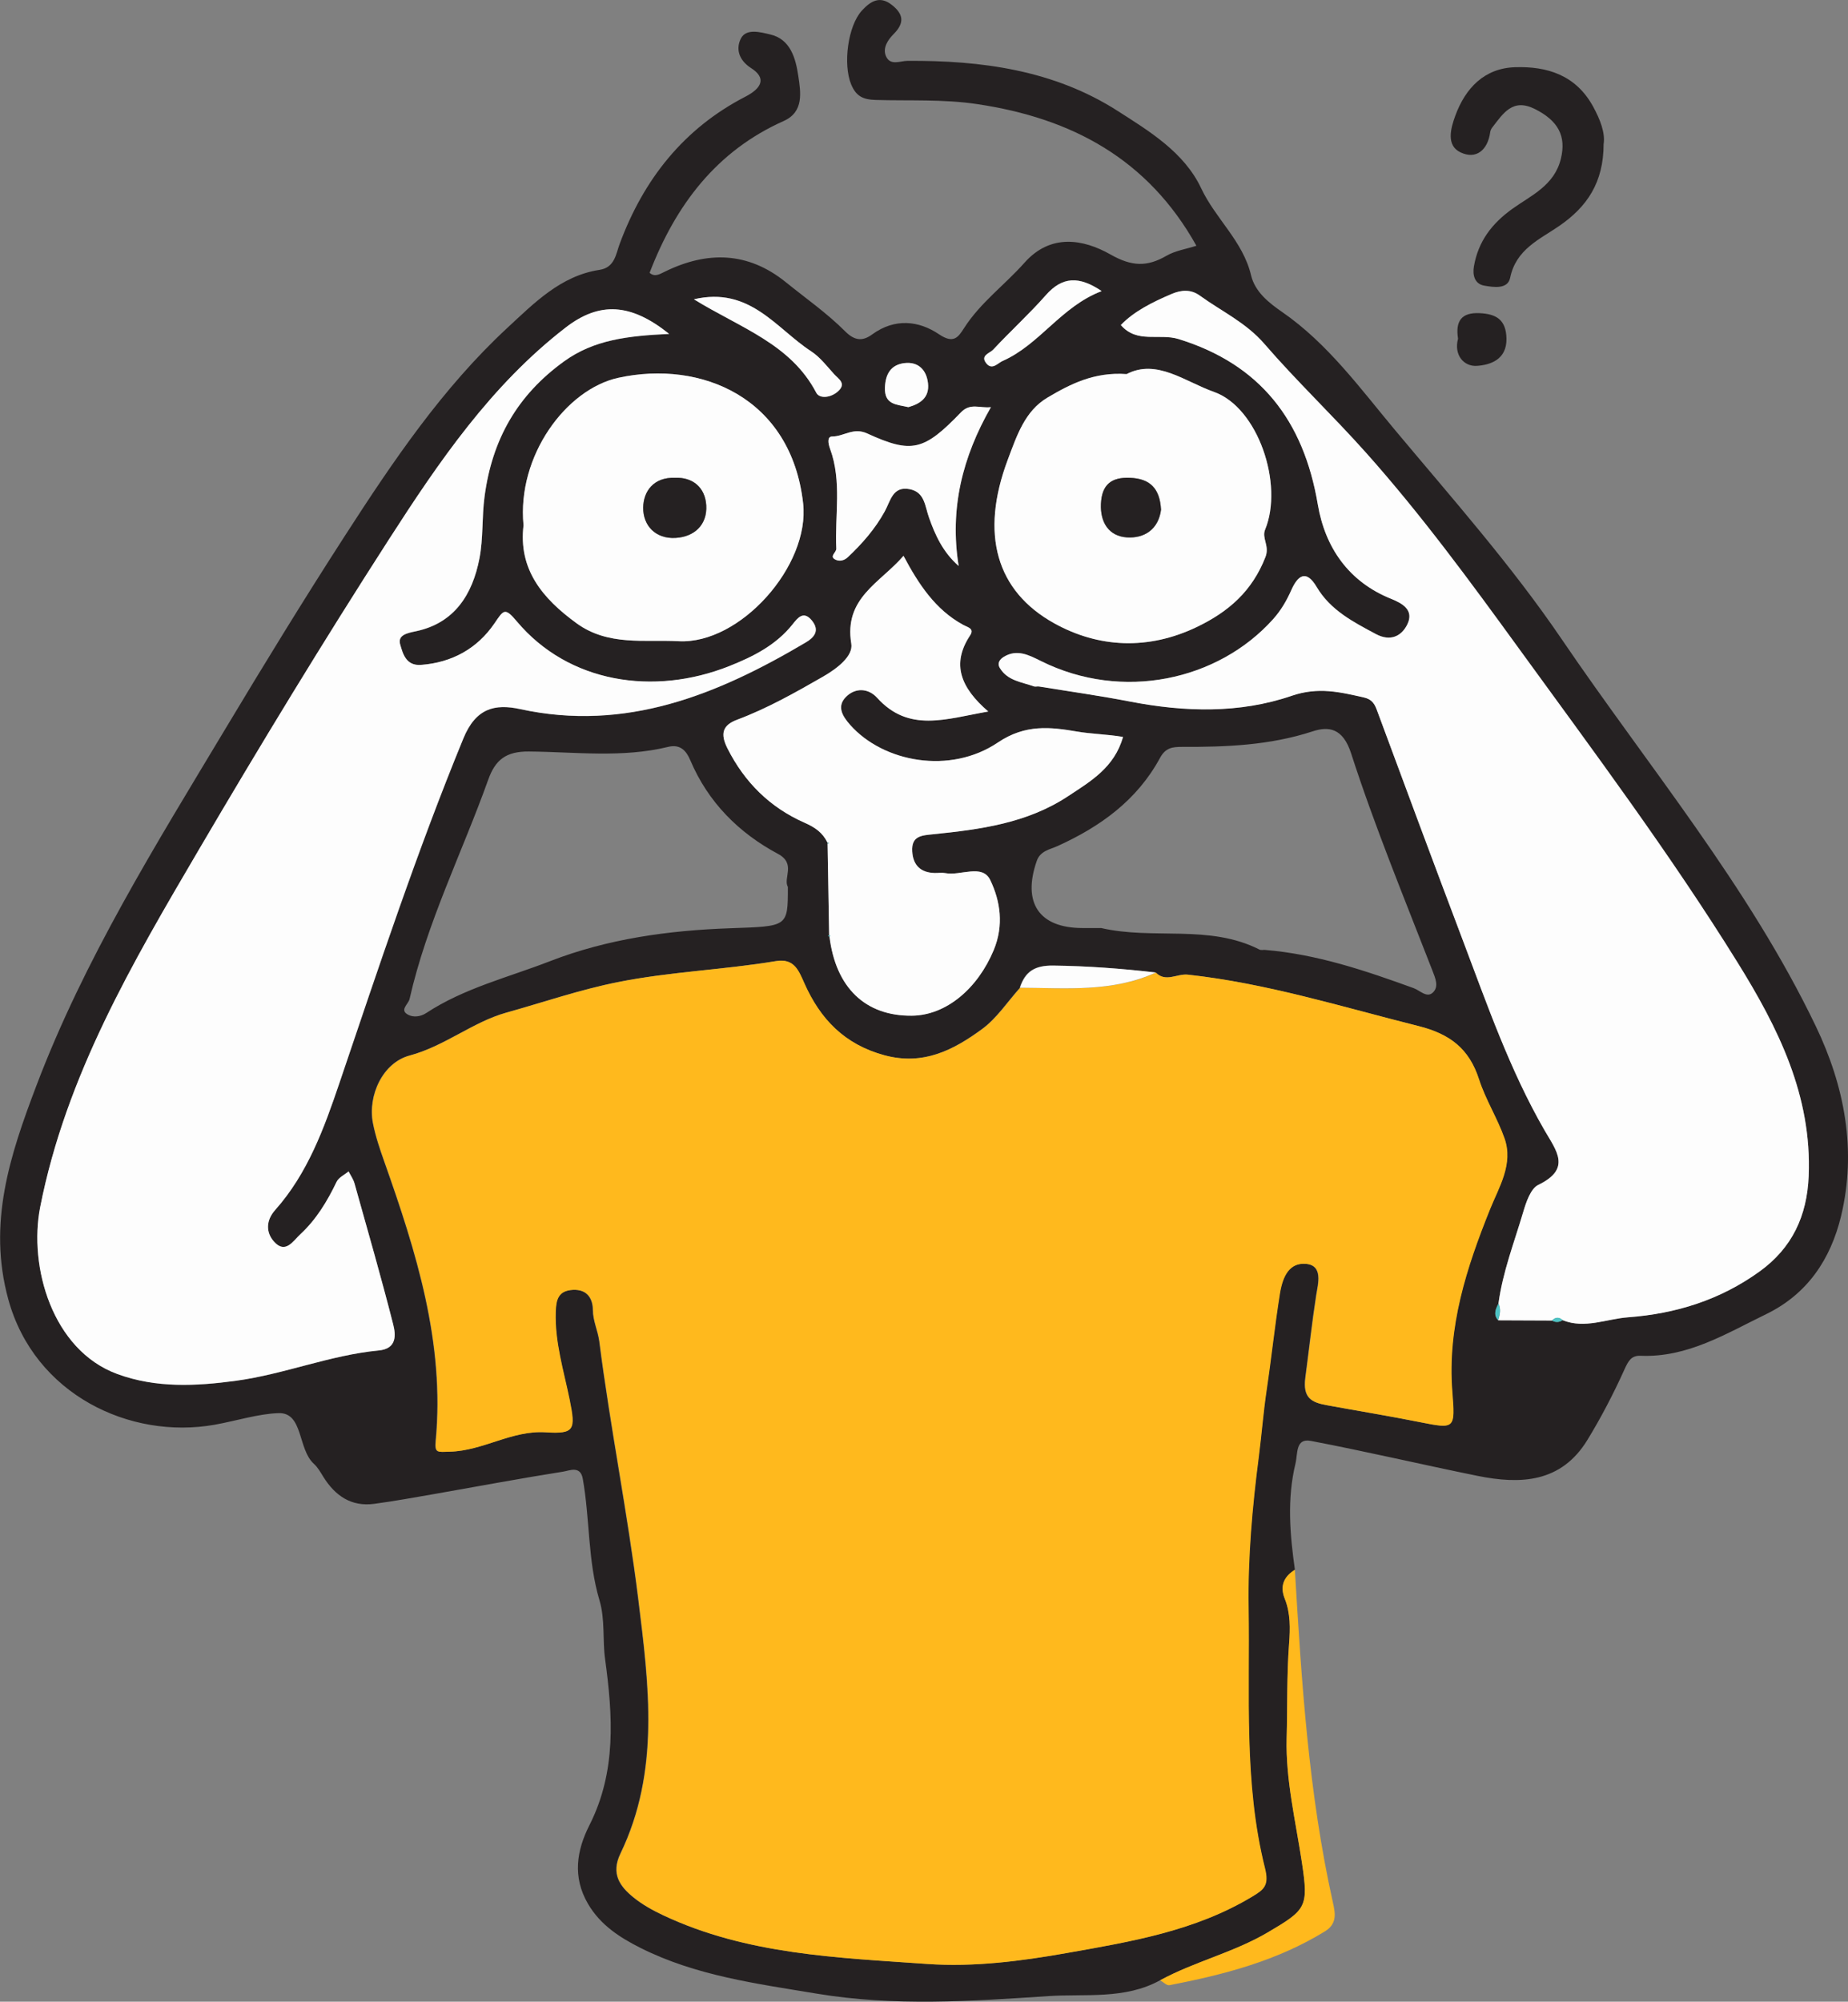 <?xml version="1.0" encoding="UTF-8"?> <svg xmlns="http://www.w3.org/2000/svg" width="121" height="131" viewBox="0 0 121 131" fill="none"><rect x="0" y="0" width="121" height="131" fill="#808080" stroke="none"/><g clip-path="url(#clip0_38_1541)"><path d="M75.96 129.596C73.655 130.87 71.052 130.471 68.633 130.633C63.608 130.968 58.569 131.317 53.491 130.474C49.519 129.816 45.565 129.301 41.931 127.476C40.601 126.806 39.317 125.993 38.501 124.596C37.469 122.832 37.76 121.097 38.59 119.455C40.37 115.942 40.126 112.295 39.618 108.569C39.445 107.302 39.629 105.995 39.25 104.724C38.477 102.133 38.629 99.404 38.157 96.769C38.001 95.897 37.281 96.247 36.884 96.308C34.058 96.754 31.242 97.284 28.423 97.777C27.118 98.003 25.817 98.241 24.505 98.417C23.004 98.619 21.948 97.895 21.171 96.65C20.987 96.351 20.806 96.031 20.554 95.8C19.487 94.843 19.866 92.434 18.242 92.481C16.919 92.521 15.451 92.992 14.05 93.241C8.511 94.224 2.256 91.264 0.546 85.044C-0.83 80.04 0.667 75.573 2.366 71.094C5.511 62.789 10.192 55.305 14.724 47.753C17.288 43.48 19.891 39.232 22.593 35.049C25.728 30.192 28.969 25.394 33.225 21.452C34.973 19.835 36.721 18.043 39.253 17.661C40.25 17.514 40.335 16.61 40.562 15.994C42.14 11.721 44.782 8.402 48.807 6.325C49.867 5.778 50.204 5.115 49.19 4.464C48.314 3.902 48.2 3.146 48.505 2.531C48.849 1.829 49.817 2.113 50.427 2.254C51.757 2.56 52.097 3.816 52.268 4.961C52.427 6.037 52.654 7.322 51.31 7.92C46.913 9.882 44.243 13.406 42.533 17.855C42.877 18.147 43.168 17.956 43.544 17.773C46.306 16.423 48.97 16.462 51.452 18.468C52.761 19.526 54.154 20.498 55.339 21.686C56.005 22.355 56.534 22.305 57.115 21.88C58.594 20.807 60.165 20.984 61.488 21.88C62.442 22.521 62.743 22.067 63.123 21.473C64.194 19.799 65.793 18.644 67.084 17.189C68.786 15.278 70.917 15.638 72.715 16.657C74.102 17.442 75.102 17.477 76.375 16.739C76.953 16.405 77.662 16.3 78.336 16.084C75.169 10.411 70.187 7.733 63.967 6.811C61.733 6.48 59.537 6.606 57.325 6.541C56.509 6.516 56.055 6.3 55.732 5.526C55.186 4.215 55.513 1.699 56.431 0.695C57.009 0.065 57.615 -0.299 58.403 0.328C59.154 0.925 59.247 1.498 58.498 2.243C58.169 2.574 57.768 3.121 58.009 3.676C58.293 4.324 58.942 3.985 59.406 3.982C64.257 3.949 68.995 4.586 73.165 7.25C75.247 8.582 77.538 9.965 78.648 12.322C79.591 14.324 81.382 15.778 81.914 18.014C82.173 19.108 83.095 19.828 83.935 20.408C86.942 22.481 89.077 25.441 91.361 28.169C95.092 32.629 98.968 37 102.251 41.827C107.932 50.179 114.475 57.962 118.89 67.156C120.77 71.069 121.585 75.277 120.543 79.597C119.865 82.394 118.355 84.687 115.638 86.005C113.007 87.283 110.493 88.853 107.422 88.727C106.801 88.701 106.61 89.079 106.354 89.641C105.642 91.218 104.837 92.762 103.936 94.238C102.212 97.053 99.542 97.154 96.734 96.585C93.095 95.847 89.478 94.994 85.832 94.299C84.815 94.105 84.981 95.124 84.822 95.786C84.261 98.104 84.457 100.415 84.786 102.734C84.067 103.184 83.79 103.796 84.123 104.627C84.506 105.581 84.485 106.586 84.407 107.579C84.251 109.638 84.304 111.712 84.247 113.764C84.173 116.471 84.84 119.207 85.251 121.921C85.687 124.815 85.535 124.981 83.01 126.468C80.765 127.789 78.23 128.369 75.963 129.6L75.96 129.596ZM54.186 55.208C54.222 57.206 54.254 59.207 54.289 61.205L54.218 61.267L54.314 61.292C54.725 64.64 56.665 66.504 59.715 66.468C61.967 66.443 64.023 64.679 65.07 62.17C65.743 60.55 65.499 58.963 64.843 57.595C64.321 56.508 62.899 57.332 61.899 57.138C61.672 57.094 61.428 57.138 61.194 57.13C60.289 57.105 59.786 56.63 59.733 55.719C59.672 54.697 60.342 54.672 61.119 54.592C64.19 54.279 67.247 53.876 69.928 52.108C71.414 51.129 72.97 50.229 73.534 48.224C72.46 48.044 71.478 48.037 70.513 47.871C68.79 47.58 67.144 47.375 65.339 48.591C62.218 50.697 57.849 49.895 55.669 47.439C55.133 46.838 54.785 46.212 55.399 45.6C56.002 44.995 56.853 45.017 57.434 45.665C59.509 47.954 61.899 47.054 64.711 46.561C62.91 45.01 62.279 43.458 63.52 41.582C63.821 41.125 63.364 41.053 63.062 40.888C61.247 39.898 60.147 38.231 59.161 36.373C57.64 38.141 55.243 39.12 55.743 42.126C55.874 42.925 54.839 43.735 53.906 44.272C52.076 45.323 50.25 46.356 48.271 47.097C47.324 47.45 47.136 47.997 47.636 48.98C48.764 51.212 50.438 52.85 52.661 53.829C53.364 54.139 53.864 54.477 54.183 55.139L54.19 55.201L54.186 55.208ZM102.315 86.394C103.773 86.977 105.177 86.311 106.606 86.203C109.73 85.973 112.631 85.069 115.216 83.201C117.341 81.667 118.316 79.579 118.426 76.969C118.646 71.688 116.422 67.257 113.766 62.98C109.351 55.87 104.347 49.178 99.439 42.421C96.255 38.036 93.049 33.666 89.432 29.613C87.269 27.186 84.91 24.954 82.79 22.503C81.573 21.095 79.985 20.375 78.563 19.342C77.963 18.907 77.332 18.975 76.737 19.223C75.46 19.76 74.222 20.39 73.389 21.268C74.453 22.496 75.892 21.79 77.169 22.183C82.499 23.828 85.354 27.492 86.286 33.015C86.762 35.83 88.308 38.069 91.088 39.185C91.815 39.476 92.599 39.912 92.152 40.844C91.769 41.64 91.028 41.993 90.091 41.492C88.609 40.7 87.113 39.934 86.208 38.404C85.499 37.201 84.95 37.72 84.552 38.609C84.24 39.311 83.879 39.934 83.361 40.513C79.769 44.523 73.495 45.917 68.158 43.256C67.371 42.864 66.594 42.457 65.729 42.979C65.499 43.12 65.257 43.371 65.47 43.717C65.981 44.549 66.892 44.628 67.687 44.912C67.793 44.948 67.924 44.901 68.038 44.923C70.02 45.243 72.009 45.524 73.981 45.906C77.549 46.597 81.155 46.701 84.57 45.531C86.322 44.93 87.737 45.283 89.304 45.639C89.758 45.74 89.975 45.981 90.138 46.421C92.006 51.468 93.882 56.515 95.787 61.547C97.379 65.756 98.861 70.022 101.113 73.935C101.904 75.31 102.918 76.48 100.723 77.538C100.223 77.779 99.925 78.668 99.734 79.316C99.148 81.3 98.386 83.24 98.113 85.31C97.929 85.67 97.762 86.03 98.092 86.401C99.266 86.408 100.439 86.412 101.613 86.419C101.854 86.552 102.088 86.545 102.319 86.39L102.315 86.394ZM66.782 64.64C65.963 65.55 65.264 66.63 64.3 67.34C62.42 68.718 60.442 69.751 57.888 69.057C55.285 68.351 53.693 66.695 52.647 64.337C52.268 63.48 51.97 62.699 50.789 62.897C47.356 63.47 43.87 63.589 40.441 64.272C37.952 64.769 35.551 65.597 33.125 66.274C30.951 66.882 29.1 68.466 26.806 69.078C25.044 69.55 24.061 71.706 24.409 73.495C24.575 74.349 24.859 75.184 25.15 76.008C27.242 81.919 29.125 87.87 28.519 94.292C28.441 95.116 28.636 95.023 29.43 95.001C31.618 94.947 33.49 93.594 35.703 93.734C37.618 93.853 37.686 93.572 37.278 91.578C36.895 89.691 36.31 87.834 36.37 85.865C36.395 85.062 36.526 84.461 37.501 84.41C38.452 84.363 38.803 85.004 38.81 85.717C38.817 86.462 39.143 87.089 39.232 87.79C39.952 93.428 41.079 98.997 41.782 104.642C42.484 110.315 43.214 115.92 40.615 121.306C39.98 122.623 40.572 123.447 41.473 124.175C42.055 124.646 42.732 125.021 43.413 125.341C48.895 127.922 54.835 128.113 60.694 128.527C63.757 128.743 66.864 128.34 69.899 127.8C74.052 127.065 78.233 126.367 81.96 124.128C82.744 123.66 83.095 123.397 82.808 122.256C81.407 116.665 81.829 110.898 81.737 105.21C81.683 101.935 81.985 98.587 82.407 95.307C82.595 93.864 82.705 92.391 82.921 90.944C83.233 88.856 83.45 86.754 83.786 84.659C83.978 83.467 84.435 82.625 85.478 82.707C86.648 82.797 86.286 84.029 86.173 84.752C85.893 86.549 85.698 88.356 85.46 90.156C85.283 91.488 85.868 91.776 86.84 91.956C88.879 92.33 90.925 92.661 92.957 93.068C95.269 93.529 95.269 93.518 95.074 91.059C94.744 86.844 95.999 82.974 97.546 79.133C98.124 77.693 99.088 76.181 98.493 74.493C98.028 73.175 97.255 71.962 96.826 70.637C96.177 68.618 94.907 67.664 92.868 67.149C87.857 65.892 82.921 64.348 77.758 63.783C77.056 63.707 76.307 64.308 75.659 63.642C73.428 63.387 71.197 63.218 68.945 63.189C67.747 63.175 67.116 63.563 66.761 64.636L66.782 64.64ZM43.806 21.851C41.306 19.843 39.253 19.727 37.04 21.441C32.164 25.206 28.739 30.232 25.458 35.322C21.16 41.996 17.033 48.782 13.011 55.633C8.681 63.009 4.327 70.403 2.635 79C1.869 82.888 3.419 88.359 7.681 89.925C10.231 90.861 12.855 90.721 15.43 90.372C18.589 89.947 21.604 88.691 24.802 88.385C25.987 88.269 25.927 87.38 25.746 86.675C24.958 83.586 24.075 80.522 23.214 77.452C23.136 77.174 22.958 76.926 22.827 76.667C22.558 76.894 22.178 77.063 22.04 77.355C21.426 78.629 20.706 79.82 19.667 80.782C19.185 81.228 18.692 82.088 17.955 81.275C17.401 80.666 17.416 79.871 18.018 79.194C20.146 76.8 21.224 73.837 22.228 70.878C24.795 63.308 27.306 55.726 30.345 48.325C31.161 46.338 32.42 46.053 34.054 46.41C40.977 47.918 46.977 45.474 52.764 42.047C53.317 41.719 53.697 41.273 53.161 40.614C52.612 39.941 52.225 40.452 51.906 40.855C50.81 42.23 49.317 42.975 47.753 43.598C42.799 45.567 37.228 44.703 33.842 40.672C33.047 39.728 32.976 39.926 32.377 40.805C31.249 42.45 29.597 43.368 27.568 43.519C26.576 43.595 26.373 42.76 26.207 42.187C26.022 41.561 26.668 41.435 27.235 41.316C29.764 40.787 30.937 38.904 31.395 36.553C31.65 35.243 31.547 33.871 31.728 32.514C32.225 28.742 33.888 25.854 36.934 23.655C38.891 22.24 41.111 21.985 43.81 21.859L43.806 21.851ZM72.084 60.73C75.502 61.529 79.169 60.464 82.474 62.148C82.57 62.195 82.708 62.156 82.825 62.166C86.208 62.444 89.393 63.517 92.56 64.668C92.975 64.82 93.428 65.334 93.822 64.953C94.223 64.568 93.989 64.031 93.78 63.495C91.95 58.786 90.017 54.106 88.464 49.3C87.921 47.623 86.981 47.526 85.942 47.864C83.134 48.782 80.272 48.89 77.378 48.879C76.775 48.879 76.318 48.93 75.956 49.596C74.449 52.378 72.034 54.106 69.236 55.373C68.74 55.597 68.112 55.679 67.882 56.346C66.928 59.081 68.034 60.723 70.85 60.734C71.261 60.734 71.672 60.734 72.084 60.734V60.73ZM51.59 58.052C51.257 57.465 52.144 56.526 50.938 55.881C48.381 54.51 46.37 52.519 45.197 49.751C44.941 49.146 44.551 48.681 43.746 48.879C40.735 49.614 37.672 49.207 34.636 49.182C33.129 49.167 32.43 49.729 31.969 51.021C30.256 55.809 27.951 60.377 26.817 65.378C26.739 65.723 26.129 66.105 26.732 66.414C27.054 66.58 27.515 66.555 27.905 66.299C30.398 64.661 33.285 63.963 36.012 62.904C39.796 61.436 43.785 60.889 47.814 60.748C51.583 60.615 51.587 60.68 51.587 58.056L51.59 58.052ZM73.765 24.483C71.648 24.328 70.066 25.142 68.58 26.024C67.112 26.895 66.584 28.493 65.988 30.077C64.151 34.962 65.24 38.688 69.02 40.787C71.924 42.4 75.19 42.565 78.389 41.021C80.457 40.02 81.988 38.681 82.857 36.453C83.144 35.718 82.598 35.232 82.836 34.656C84.056 31.704 82.379 26.668 79.481 25.646C77.595 24.98 75.737 23.453 73.765 24.483ZM34.278 34.365C33.93 37.245 35.494 39.149 37.746 40.787C39.821 42.295 42.218 41.845 44.427 41.964C48.456 42.18 53.037 37.025 52.583 32.946C51.814 26.027 45.909 23.543 40.487 24.724C37.058 25.473 33.845 29.84 34.274 34.365H34.278ZM64.882 26.646C64.165 26.729 63.538 26.348 62.928 26.981C60.502 29.494 59.722 29.713 56.782 28.367C55.874 27.95 55.261 28.565 54.495 28.565C54.151 28.565 54.218 29.004 54.356 29.382C55.137 31.51 54.654 33.727 54.761 35.905C54.775 36.161 54.271 36.406 54.704 36.625C54.952 36.751 55.257 36.705 55.513 36.467C56.456 35.581 57.303 34.609 57.931 33.472C58.318 32.77 58.449 31.798 59.566 32.014C60.552 32.205 60.559 33.108 60.828 33.868C61.236 35.016 61.747 36.139 62.772 37.039C62.172 33.303 63.009 29.922 64.885 26.646H64.882ZM45.431 19.587C48.484 21.47 51.768 22.499 53.445 25.703C53.658 26.114 54.388 26.038 54.849 25.631C55.456 25.102 54.895 24.803 54.615 24.49C54.14 23.965 53.69 23.37 53.108 22.992C50.817 21.502 49.101 18.73 45.431 19.591V19.587ZM72.133 19.051C70.655 18.053 69.559 18.093 68.481 19.313C67.382 20.555 66.151 21.675 65.02 22.892C64.811 23.115 64.151 23.266 64.594 23.795C64.97 24.238 65.339 23.756 65.64 23.626C68.077 22.557 69.484 20.055 72.133 19.051ZM59.477 26.646C60.247 26.43 60.867 26.027 60.764 25.084C60.665 24.206 60.123 23.655 59.218 23.763C58.349 23.867 57.977 24.461 57.945 25.365C57.903 26.506 58.722 26.466 59.481 26.646H59.477Z" fill="#252122"></path><path d="M104.999 9.41C104.999 11.955 103.907 13.536 102.095 14.785C100.815 15.667 99.265 16.304 98.879 18.179C98.723 18.946 97.797 18.799 97.187 18.694C96.556 18.586 96.407 18.01 96.506 17.434C96.79 15.796 97.68 14.626 99.035 13.658C100.258 12.783 101.776 12.142 102.202 10.382C102.56 8.906 102.028 7.902 100.499 7.135C99.042 6.404 98.428 7.419 97.719 8.327C97.648 8.417 97.588 8.532 97.574 8.643C97.411 9.835 96.645 10.454 95.63 9.972C94.68 9.522 94.981 8.413 95.283 7.585C95.953 5.749 97.201 4.464 99.198 4.399C101.301 4.331 103.187 4.907 104.322 6.995C104.79 7.855 105.102 8.697 105.003 9.407L104.999 9.41Z" fill="#252122"></path><path d="M75.96 129.596C78.226 128.365 80.761 127.785 83.006 126.464C85.531 124.977 85.683 124.808 85.247 121.917C84.839 119.203 84.173 116.467 84.244 113.76C84.3 111.708 84.247 109.635 84.403 107.576C84.478 106.578 84.502 105.578 84.12 104.624C83.786 103.792 84.059 103.18 84.783 102.73C85.219 110.038 85.676 117.346 87.276 124.517C87.421 125.175 87.577 125.885 86.758 126.392C83.612 128.329 80.13 129.232 76.57 129.92C76.392 129.952 76.165 129.711 75.96 129.596Z" fill="#FFB91D"></path><path d="M95.467 22.168C95.283 20.995 95.705 20.44 96.875 20.494C97.96 20.545 98.613 20.912 98.638 22.161C98.662 23.561 97.538 23.885 96.709 23.943C95.84 24.004 95.18 23.223 95.467 22.168Z" fill="#252122"></path><path d="M75.68 63.646C76.328 64.312 77.077 63.711 77.779 63.786C82.942 64.348 87.882 65.896 92.889 67.152C94.928 67.663 96.198 68.618 96.847 70.641C97.276 71.969 98.049 73.179 98.513 74.496C99.109 76.188 98.145 77.7 97.567 79.136C96.02 82.978 94.765 86.847 95.095 91.063C95.286 93.518 95.286 93.532 92.978 93.072C90.946 92.665 88.9 92.334 86.861 91.959C85.885 91.779 85.304 91.491 85.481 90.159C85.719 88.359 85.917 86.556 86.194 84.756C86.307 84.032 86.669 82.801 85.499 82.711C84.456 82.632 83.999 83.471 83.807 84.662C83.471 86.757 83.254 88.86 82.942 90.948C82.726 92.395 82.612 93.867 82.428 95.311C82.002 98.587 81.704 101.938 81.758 105.214C81.85 110.898 81.428 116.665 82.829 122.259C83.116 123.401 82.761 123.663 81.981 124.131C78.254 126.371 74.073 127.069 69.92 127.803C66.885 128.343 63.775 128.746 60.715 128.53C54.856 128.116 48.916 127.929 43.434 125.345C42.753 125.024 42.076 124.65 41.494 124.178C40.593 123.451 40.001 122.623 40.636 121.309C43.232 115.924 42.505 110.319 41.803 104.645C41.104 99.001 39.973 93.428 39.253 87.794C39.164 87.092 38.838 86.462 38.831 85.721C38.824 85.008 38.476 84.367 37.522 84.414C36.547 84.464 36.416 85.065 36.391 85.868C36.327 87.834 36.912 89.695 37.299 91.581C37.703 93.576 37.636 93.86 35.724 93.737C33.512 93.597 31.639 94.951 29.451 95.005C28.657 95.023 28.462 95.116 28.54 94.296C29.146 87.873 27.263 81.923 25.171 76.012C24.88 75.191 24.596 74.356 24.43 73.499C24.082 71.71 25.064 69.553 26.827 69.082C29.121 68.47 30.969 66.886 33.146 66.278C35.572 65.601 37.969 64.773 40.462 64.276C43.891 63.589 47.377 63.473 50.81 62.901C51.987 62.703 52.289 63.484 52.668 64.341C53.714 66.699 55.303 68.351 57.91 69.06C60.459 69.751 62.441 68.722 64.321 67.343C65.286 66.634 65.984 65.554 66.803 64.643C69.807 64.658 72.839 64.956 75.697 63.65L75.68 63.646Z" fill="#FFB91D"></path><path d="M43.806 21.851C41.104 21.977 38.888 22.233 36.93 23.648C33.888 25.847 32.221 28.734 31.724 32.507C31.544 33.864 31.646 35.236 31.391 36.546C30.937 38.897 29.763 40.776 27.231 41.309C26.664 41.428 26.019 41.553 26.203 42.18C26.37 42.752 26.572 43.587 27.565 43.512C29.597 43.361 31.249 42.443 32.373 40.798C32.973 39.919 33.047 39.721 33.838 40.664C37.225 44.696 42.796 45.56 47.75 43.591C49.314 42.968 50.807 42.227 51.902 40.848C52.221 40.445 52.608 39.934 53.158 40.607C53.693 41.266 53.314 41.712 52.761 42.039C46.973 45.467 40.973 47.911 34.051 46.403C32.416 46.046 31.157 46.331 30.341 48.318C27.299 55.715 24.788 63.3 22.224 70.871C21.221 73.834 20.146 76.796 18.015 79.187C17.412 79.864 17.394 80.656 17.951 81.267C18.692 82.081 19.181 81.221 19.664 80.774C20.703 79.813 21.423 78.622 22.036 77.347C22.174 77.056 22.554 76.886 22.823 76.66C22.955 76.922 23.132 77.167 23.21 77.444C24.072 80.515 24.955 83.579 25.742 86.667C25.923 87.376 25.987 88.266 24.799 88.377C21.6 88.683 18.589 89.94 15.426 90.364C12.851 90.71 10.227 90.854 7.678 89.918C3.415 88.352 1.865 82.88 2.631 78.992C4.323 70.396 8.678 63.002 13.008 55.626C17.029 48.779 21.157 41.989 25.455 35.315C28.735 30.221 32.157 25.199 37.037 21.434C39.253 19.724 41.303 19.839 43.803 21.844L43.806 21.851Z" fill="#FDFDFD"></path><path d="M101.613 86.423C100.439 86.415 99.265 86.412 98.095 86.408C98.205 86.045 98.294 85.681 98.113 85.317C98.389 83.248 99.148 81.307 99.733 79.324C99.925 78.672 100.223 77.786 100.723 77.545C102.914 76.483 101.904 75.313 101.113 73.942C98.861 70.032 97.379 65.763 95.786 61.554C93.882 56.522 92.006 51.475 90.137 46.428C89.974 45.989 89.758 45.751 89.304 45.647C87.733 45.294 86.318 44.941 84.57 45.539C81.155 46.709 77.548 46.604 73.981 45.913C72.009 45.531 70.02 45.254 68.037 44.93C67.924 44.912 67.793 44.959 67.686 44.919C66.888 44.631 65.977 44.556 65.47 43.724C65.257 43.379 65.498 43.127 65.729 42.986C66.594 42.461 67.367 42.871 68.158 43.264C73.495 45.92 79.768 44.531 83.361 40.52C83.878 39.941 84.24 39.318 84.552 38.616C84.949 37.723 85.495 37.209 86.208 38.411C87.112 39.941 88.609 40.708 90.091 41.499C91.027 42 91.772 41.647 92.152 40.852C92.598 39.919 91.815 39.484 91.088 39.192C88.308 38.076 86.765 35.84 86.286 33.022C85.353 27.5 82.499 23.838 77.169 22.19C75.892 21.797 74.453 22.503 73.389 21.275C74.218 20.397 75.456 19.771 76.736 19.231C77.328 18.982 77.963 18.914 78.562 19.349C79.984 20.379 81.573 21.103 82.79 22.51C84.91 24.962 87.268 27.194 89.432 29.62C93.049 33.673 96.254 38.044 99.439 42.428C104.347 49.185 109.351 55.877 113.766 62.987C116.422 67.264 118.645 71.695 118.425 76.977C118.315 79.583 117.344 81.671 115.216 83.208C112.631 85.076 109.73 85.976 106.606 86.21C105.18 86.315 103.772 86.981 102.319 86.401C102.074 86.178 101.84 86.196 101.609 86.43L101.613 86.423Z" fill="#FDFDFD"></path><path d="M54.289 61.205C54.253 59.207 54.221 57.206 54.186 55.208L54.292 55.172L54.179 55.143C53.856 54.481 53.36 54.142 52.657 53.833C50.431 52.85 48.76 51.216 47.633 48.984C47.136 47.997 47.324 47.454 48.267 47.101C50.246 46.359 52.072 45.326 53.902 44.275C54.831 43.739 55.87 42.932 55.739 42.13C55.239 39.127 57.64 38.144 59.158 36.377C60.144 38.231 61.243 39.901 63.059 40.891C63.36 41.057 63.817 41.129 63.516 41.586C62.275 43.465 62.906 45.013 64.707 46.565C61.895 47.058 59.505 47.958 57.431 45.668C56.846 45.024 55.995 45.002 55.395 45.603C54.785 46.215 55.133 46.842 55.665 47.443C57.846 49.898 62.215 50.701 65.335 48.595C67.14 47.378 68.786 47.583 70.509 47.875C71.474 48.041 72.456 48.048 73.531 48.228C72.967 50.229 71.41 51.133 69.924 52.112C67.243 53.88 64.186 54.283 61.115 54.596C60.339 54.675 59.665 54.7 59.729 55.723C59.782 56.633 60.285 57.109 61.19 57.134C61.424 57.141 61.668 57.098 61.895 57.141C62.895 57.335 64.317 56.511 64.839 57.598C65.495 58.966 65.739 60.55 65.066 62.174C64.023 64.683 61.966 66.447 59.711 66.472C56.665 66.504 54.721 64.643 54.31 61.295L54.367 61.234L54.285 61.205H54.289Z" fill="#FDFDFD"></path><path d="M73.764 24.483C75.733 23.457 77.594 24.983 79.481 25.646C82.378 26.668 84.055 31.704 82.836 34.656C82.598 35.228 83.144 35.715 82.857 36.453C81.988 38.681 80.456 40.024 78.389 41.021C75.19 42.565 71.924 42.403 69.02 40.787C65.236 38.684 64.151 34.959 65.988 30.077C66.583 28.493 67.108 26.895 68.58 26.024C70.066 25.142 71.647 24.328 73.764 24.483ZM76.023 33.342C75.942 31.978 75.318 31.323 73.991 31.272C72.761 31.222 72.147 31.729 72.091 32.975C72.034 34.213 72.623 35.095 73.786 35.171C74.938 35.246 75.864 34.642 76.027 33.342H76.023Z" fill="#FDFDFD"></path><path d="M34.278 34.365C33.845 29.84 37.058 25.473 40.49 24.724C45.909 23.543 51.813 26.024 52.587 32.946C53.041 37.025 48.459 42.18 44.43 41.964C42.221 41.845 39.824 42.295 37.749 40.787C35.498 39.149 33.93 37.245 34.281 34.365H34.278ZM44.196 31.269C42.785 31.222 42.129 32.165 42.115 33.216C42.097 34.404 42.93 35.279 44.235 35.203C45.484 35.131 46.317 34.329 46.242 33.072C46.172 31.906 45.363 31.218 44.196 31.269Z" fill="#FDFDFD"></path><path d="M64.881 26.646C63.005 29.922 62.169 33.303 62.768 37.039C61.739 36.139 61.229 35.016 60.825 33.868C60.555 33.108 60.548 32.205 59.562 32.014C58.445 31.798 58.314 32.773 57.927 33.472C57.3 34.613 56.452 35.581 55.509 36.467C55.257 36.705 54.949 36.751 54.7 36.625C54.268 36.406 54.768 36.161 54.757 35.905C54.651 33.727 55.133 31.506 54.353 29.382C54.214 29.004 54.151 28.565 54.491 28.565C55.257 28.565 55.867 27.95 56.778 28.367C59.718 29.713 60.498 29.494 62.924 26.981C63.534 26.348 64.162 26.729 64.878 26.646H64.881Z" fill="#FDFDFD"></path><path d="M45.43 19.587C49.101 18.727 50.817 21.498 53.108 22.989C53.69 23.367 54.14 23.961 54.615 24.486C54.899 24.8 55.459 25.098 54.849 25.628C54.385 26.034 53.658 26.11 53.445 25.7C51.767 22.496 48.48 21.466 45.43 19.583V19.587Z" fill="#FDFDFD"></path><path d="M72.133 19.051C69.481 20.055 68.073 22.557 65.64 23.626C65.342 23.756 64.97 24.242 64.594 23.795C64.147 23.266 64.811 23.115 65.02 22.892C66.151 21.678 67.385 20.559 68.481 19.313C69.559 18.093 70.658 18.053 72.133 19.051Z" fill="#FDFDFD"></path><path d="M75.68 63.646C72.821 64.953 69.786 64.654 66.786 64.64C67.137 63.571 67.772 63.178 68.97 63.193C71.222 63.221 73.453 63.387 75.683 63.646H75.68Z" fill="#FDFDFD"></path><path d="M59.477 26.646C58.718 26.466 57.899 26.506 57.941 25.365C57.973 24.461 58.346 23.871 59.215 23.763C60.122 23.655 60.665 24.206 60.761 25.084C60.867 26.027 60.243 26.43 59.474 26.646H59.477Z" fill="#FDFDFD"></path><path d="M98.113 85.314C98.297 85.681 98.205 86.045 98.095 86.405C97.762 86.034 97.928 85.674 98.113 85.314Z" fill="#4DC2C3"></path><path d="M101.613 86.423C101.84 86.189 102.077 86.171 102.322 86.394C102.092 86.549 101.854 86.556 101.613 86.423Z" fill="#4DC2C3"></path><path d="M54.179 55.147L54.293 55.176L54.186 55.208L54.179 55.147Z" fill="#4DC2C3"></path><path d="M54.289 61.205L54.37 61.234L54.314 61.295L54.218 61.267L54.289 61.205Z" fill="#4DC2C3"></path><path d="M76.02 33.339C75.857 34.638 74.931 35.243 73.779 35.167C72.616 35.088 72.031 34.206 72.084 32.971C72.14 31.726 72.754 31.218 73.984 31.269C75.311 31.323 75.935 31.974 76.016 33.339H76.02Z" fill="#252122"></path><path d="M44.196 31.269C45.363 31.222 46.172 31.906 46.242 33.072C46.317 34.329 45.48 35.131 44.235 35.203C42.934 35.279 42.1 34.404 42.115 33.216C42.129 32.165 42.785 31.222 44.196 31.269Z" fill="#252122"></path></g><defs><clipPath id="clip0_38_1541"><rect width="121" height="131" fill="white"></rect></clipPath></defs></svg> 